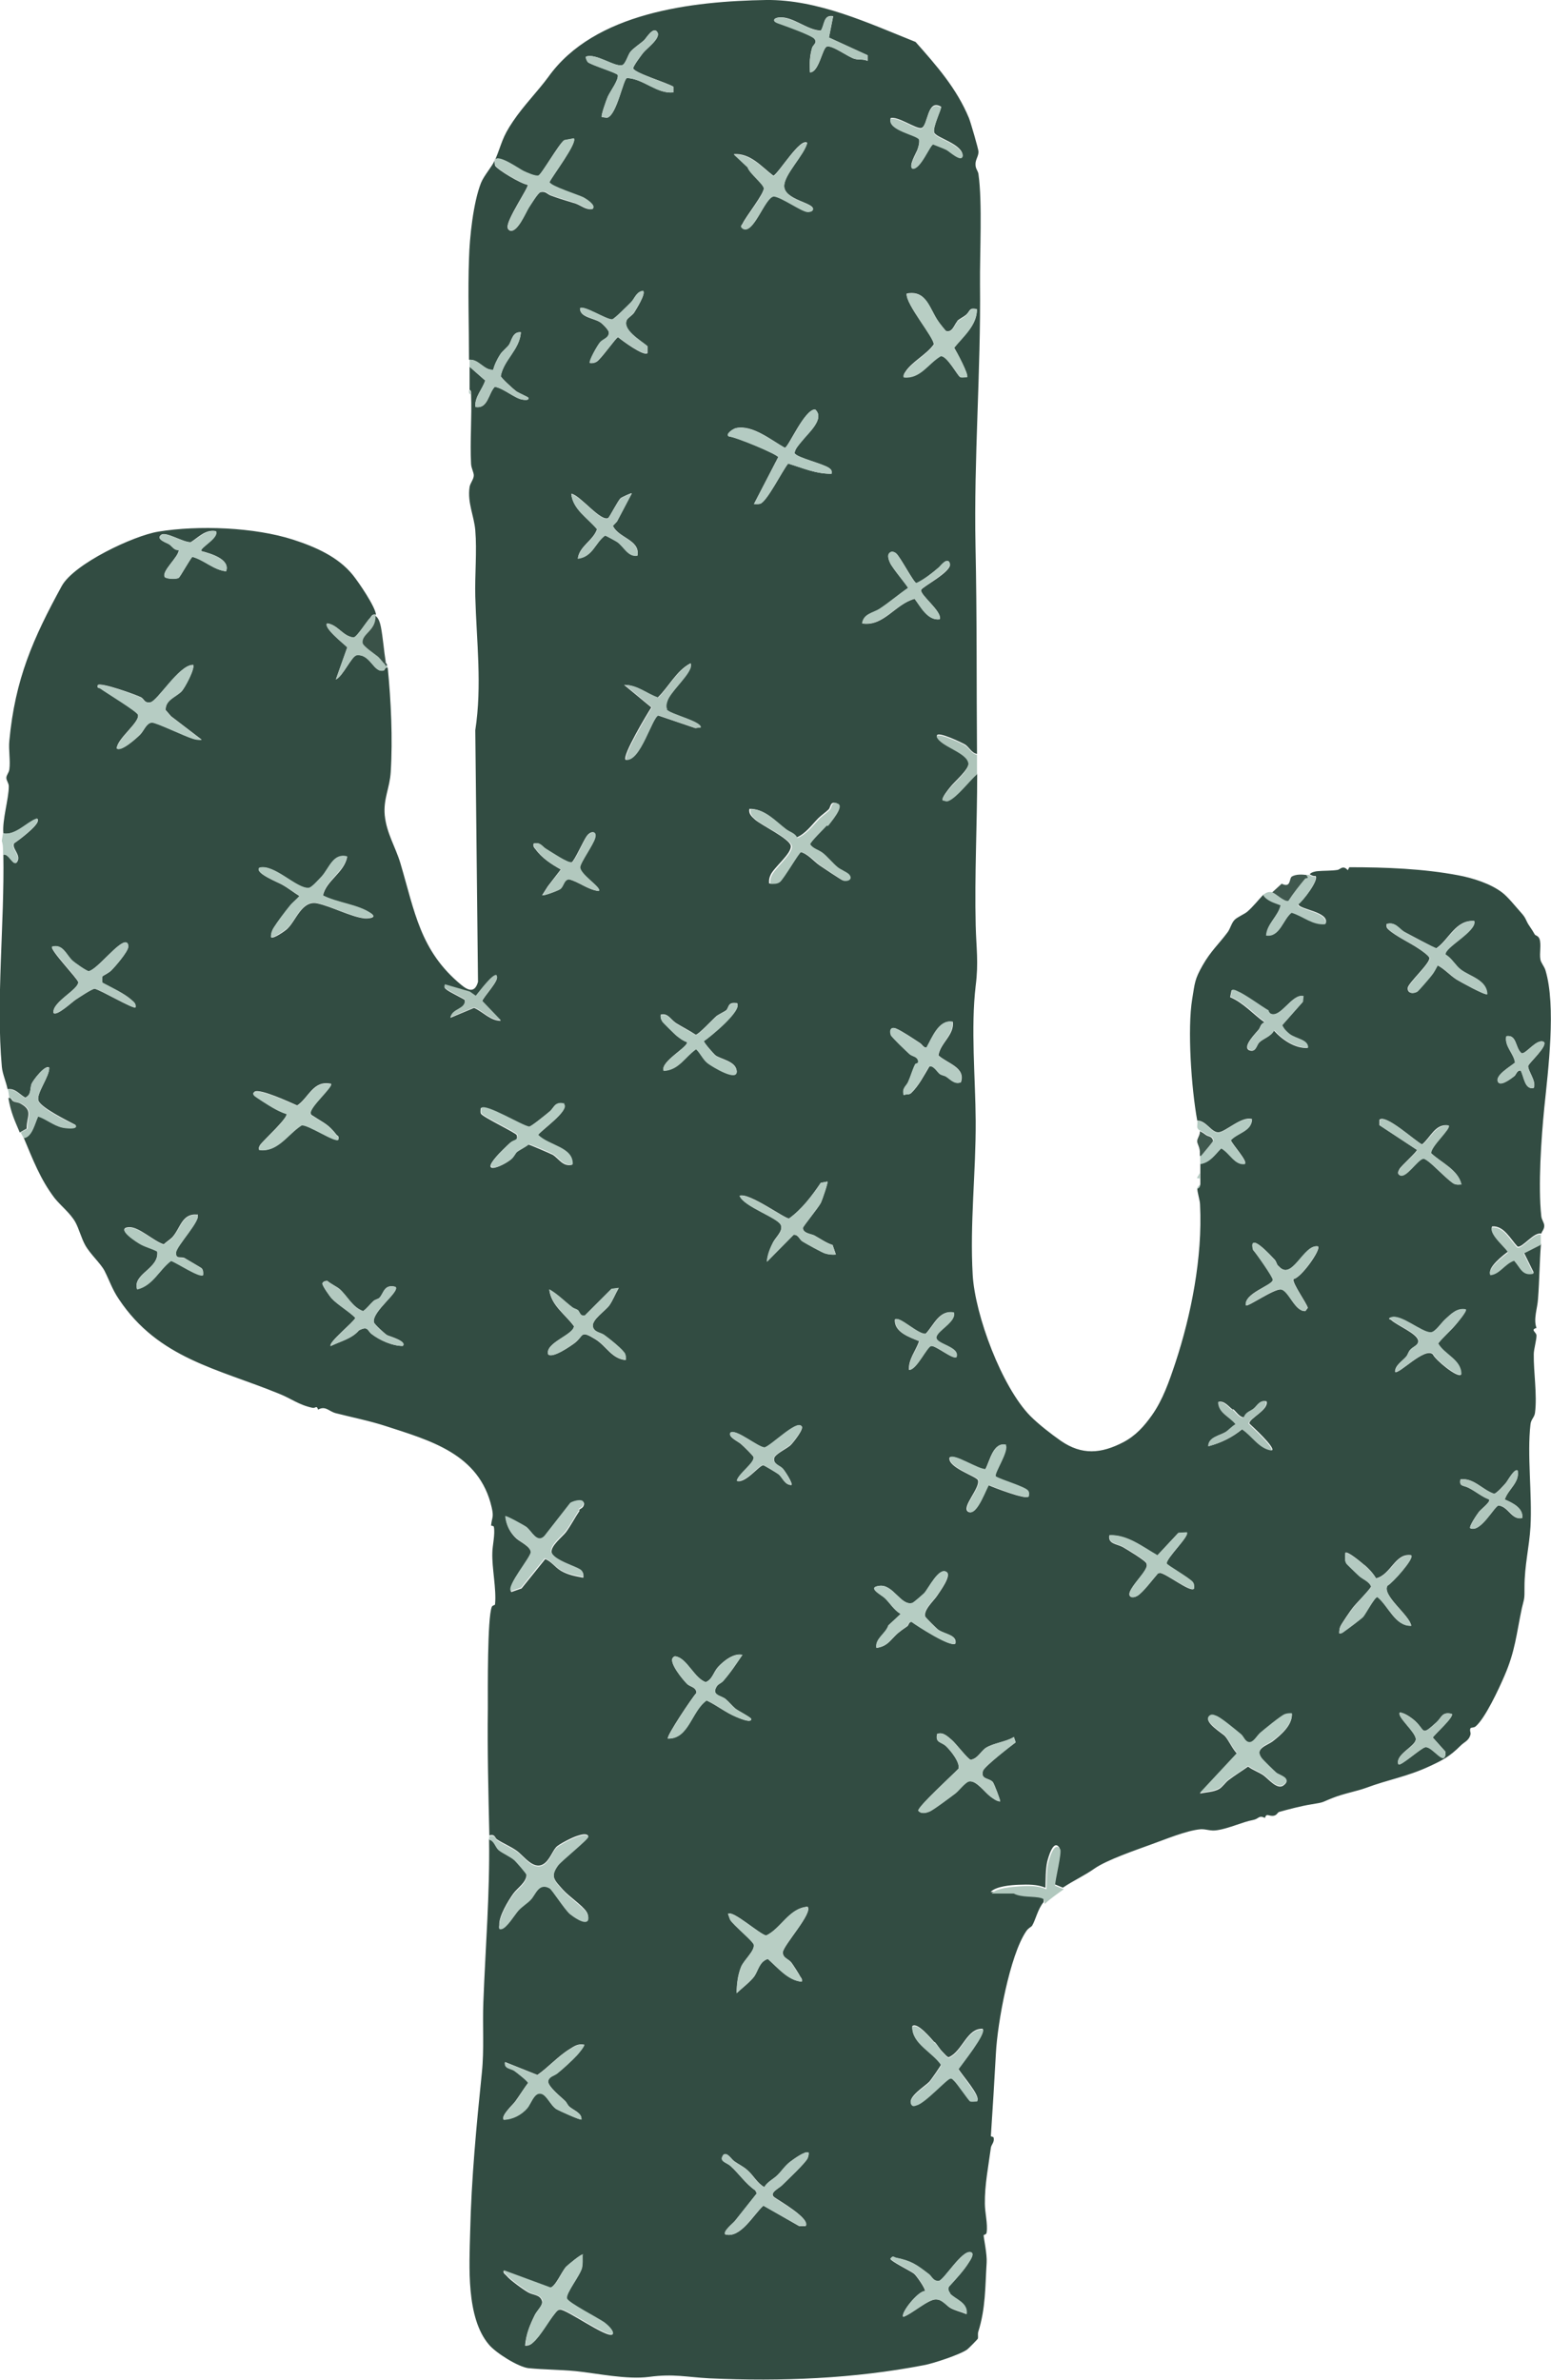 <svg viewBox="0 0 165.64 254.13" xmlns="http://www.w3.org/2000/svg" data-name="Layer 1" id="Layer_1">
  <defs>
    <style>
      .cls-1 {
        fill: #b1c8be;
      }

      .cls-2 {
        fill: #b3cac0;
      }

      .cls-3 {
        fill: #b6ccc2;
      }

      .cls-4 {
        fill: #b3c9c0;
      }

      .cls-5 {
        fill: #b6cdc3;
      }

      .cls-6 {
        fill: #40584e;
      }

      .cls-7 {
        fill: #b6ccc3;
      }

      .cls-8 {
        fill: #b4cbc1;
      }

      .cls-9 {
        fill: #aec4bb;
      }

      .cls-10 {
        fill: #b4cbc2;
      }

      .cls-11 {
        fill: #b4cac1;
      }

      .cls-12 {
        fill: #3c554b;
      }

      .cls-13 {
        fill: #b0c5bc;
      }

      .cls-14 {
        fill: #b2c8bf;
      }

      .cls-15 {
        fill: #324c42;
      }

      .cls-16 {
        fill: #b4cac0;
      }

      .cls-17 {
        fill: #aec4ba;
      }

      .cls-18 {
        fill: #3a5248;
      }

      .cls-19 {
        fill: #b8cec4;
      }

      .cls-20 {
        fill: #b2c8be;
      }

      .cls-21 {
        fill: #b1c7bd;
      }
    </style>
  </defs>
  <path d="M52.88,17.07c.74-1.76.7-2.34,1.92-4.13,1.15-1.7,2.59-3.14,3.75-4.71C63.48,1.31,73.95.13,81.83,0c5.54-.06,10.92,2.47,15.95,4.48,2.24,2.53,4.39,4.96,5.7,8.13.16.38,1.02,3.33,1.02,3.59,0,.51-.35.86-.32,1.38,0,.48.29.67.32,1.06.42,2.95.13,8.45.16,11.69.1,9.35-.67,18.64-.48,27.99.16,7.4.1,14.8.16,22.19-.58-.1-.8-.67-1.25-.99-.26-.16-3.07-1.54-3.04-.93.42,1.09,3.33,1.7,3.39,2.91.03.7-1.54,1.99-1.99,2.59-.16.19-.9,1.12-.77,1.31.22,0,.35.19.61.06.93-.35,2.31-2.18,3.07-2.85,0,5.38-.29,10.82-.16,16.21.06,2.5.32,3.88,0,6.44-.54,4.55-.03,9.86,0,14.44.03,5.48-.64,10.95-.32,16.46.26,4.32,3.11,11.95,6.15,15.05.9.9,2.21,1.92,3.27,2.66,2.24,1.54,4.29,1.38,6.69.13,1.31-.7,2.18-1.67,3.04-2.88,1.15-1.63,1.83-3.59,2.5-5.6,1.67-5.06,2.91-11.27,2.63-16.85,0-.51-.32-1.38-.29-1.79.26-.06.29-.22.32-.45v-2.15c1.02-.16,1.54-.99,2.24-1.67.9.51,1.44,1.83,2.53,1.67.29-.29-1.38-2.11-1.51-2.53.74-.8,2.21-.93,2.27-2.24-1.09-.38-2.88,1.41-3.62,1.41s-1.31-1.28-2.24-1.25c-.64-3.52-1.06-9.8-.54-12.97.29-1.76.26-2.11,1.12-3.62.86-1.51,1.73-2.27,2.66-3.52.29-.38.42-1.02.77-1.35.26-.26.99-.58,1.31-.83.67-.58,1.18-1.25,1.76-1.86.38.64,1.15.83,1.86,1.09-.29,1.22-1.44,1.99-1.54,3.23,1.47.22,1.76-1.7,2.72-2.43,1.22.35,2.24,1.35,3.59,1.22.48-1.28-2.91-1.51-2.91-2.08.45-.29,2.24-2.59,1.83-3.01-.26.06-.45-.1-.61-.16.06-.22.67-.35.83-.35.64-.06,1.47-.03,2.11-.13.32-.03.58-.58,1.12.03l.16-.32c3.91,0,7.94.16,11.63.86,1.57.29,3.46.9,4.68,1.83.64.48,1.47,1.54,2.05,2.18s.45.8.9,1.44c.26.38.32.48.54.86.06.13.38.13.51.48.22.64-.03,1.51.1,2.21.06.35.42.74.54,1.15,1.15,3.81.29,10.63-.13,14.7-.32,3.23-.67,8.29-.32,11.53.03.42.32.7.32,1.06,0,.38-.29.64-.32.83-.77-.22-2.02,1.54-2.53,1.38-.74-.77-1.47-2.27-2.72-2.15-.35.74,1.76,2.37,1.7,2.69-.48.35-2.27,1.73-1.86,2.4,1.02-.1,1.51-1.18,2.53-1.54.67.74.86,1.67,2.08,1.38l-1.06-2.15,1.83-.93c-.16,1.95-.16,3.94-.32,5.92-.06.99-.51,2.11-.16,3.07-.67.19-.06.42,0,.77.03.42-.29,1.51-.29,2.02-.03,1.92.38,4.36.13,6.28-.06.48-.42.67-.48,1.22-.38,3.23.19,7.49,0,10.92-.13,2.21-.64,4.13-.64,6.44,0,1.41,0,1.09-.29,2.31-.58,2.75-.7,4.55-1.86,7.21-.58,1.35-2.05,4.52-3.07,5.38-.19.16-.48.1-.54.19-.13.22.03.45,0,.64-.16.7-.64.8-1.06,1.22-1.18,1.18-1.95,1.57-3.33,2.21-2.4,1.12-4.39,1.41-6.79,2.31-.96.35-2.4.61-3.52,1.06-1.31.51-.8.45-2.34.7-1.02.16-2.47.54-3.39.8-.22.06-.22.38-.67.42s-.7-.32-.86.22c-.67-.32-.64.1-1.25.22-1.18.22-2.56.9-3.84,1.09-.7.13-1.18-.13-1.76-.1-1.57.13-3.94,1.15-5.32,1.63-1.57.58-4.68,1.63-6.02,2.56-1.09.77-2.24,1.28-3.39,2.05l-.93-.38c0-.67.8-3.55.54-3.91-.64-.93-1.18,1.12-1.28,1.51-.19.86-.16,1.92-.19,2.79-.9-.38-1.86-.35-2.85-.32-.83.03-2.43.16-3.01.77h2.37c.86.42,2.08.26,2.91.48.38.1.42.22.38.61-.61.7-.86,1.92-1.22,2.5-.06.13-.42.26-.64.61-1.76,2.59-3.07,9.83-3.23,13-.16,2.98-.35,5.96-.54,8.87,0,.06.29.06.29.16.13.48-.26.77-.29,1.09-.26,1.95-.67,4-.64,5.96,0,.96.32,2.15.19,3.07-.03.29-.32.22-.32.32,0,.29.38,2.02.32,2.91-.16,2.53-.1,4.9-.9,7.4-.06.22,0,.51-.03.7,0,.06-1.02,1.09-1.15,1.18-.74.54-3.68,1.51-4.61,1.67-7.43,1.44-15.24,1.76-22.9,1.41-2.43-.13-3.84-.51-6.44-.16-2.37.32-5.6-.38-7.85-.61-1.67-.16-3.46-.16-5.06-.32-1.09-.13-3.49-1.63-4.23-2.53-2.43-2.88-2.08-8.36-1.99-11.98.13-5.73.67-11.37,1.25-17.04.26-2.5.06-5.03.16-7.53.22-5.83.7-11.59.61-17.42.51.06.64.77.99,1.09.42.38,1.22.67,1.73,1.12.19.16,1.28,1.41,1.28,1.57,0,.86-.99,1.44-1.44,2.08-.54.77-1.51,2.37-1.47,3.3,0,.22-.1.45.22.38.61-.1,1.41-1.54,1.83-1.99s.93-.77,1.31-1.15c.51-.54.83-1.86,1.99-1.22.26.13,1.54,2.21,2.18,2.75.29.26,1.57,1.22,1.92.7.13-.26,0-.67-.13-.86-.45-.7-1.83-1.6-2.5-2.34-.86-.99-1.47-1.41-.54-2.69.38-.51,3.2-2.79,3.23-3.07-.22-.35-.9-.1-1.22,0-.45.13-1.99.9-2.24,1.22-.38.42-.7,1.41-1.35,1.79-1.09.64-2.11-.93-2.85-1.44-.64-.45-1.41-.77-2.05-1.18-.29-.16-.22-.64-.86-.45-.1-4.55-.22-9.03-.16-13.61,0-1.89-.06-9.61.42-10.79.06-.19.35-.16.35-.29.16-1.63-.35-3.88-.29-5.51,0-.67.32-2.02.16-2.75,0-.13-.32-.1-.29-.16.06-.8.32-.83.06-1.92-1.31-5.73-6.57-7.14-11.4-8.71-1.67-.54-3.49-.9-5.25-1.35-.74-.19-1.09-.83-1.89-.38-.16-.51-.26-.13-.58-.19-1.51-.32-2.27-.99-3.59-1.51-6.57-2.69-12.87-3.75-17.1-10.09-.7-1.02-1.02-2.02-1.54-3.04-.42-.8-1.51-1.76-2.05-2.72-.42-.74-.67-1.76-1.06-2.47-.54-.96-1.54-1.73-2.21-2.56-1.54-2.02-2.34-4.16-3.3-6.44.9-.1,1.18-1.57,1.54-2.31.86.29,1.67.99,2.56,1.18.19.03,1.83.29,1.41-.26-.8-.42-3.68-1.83-3.94-2.59s1.18-2.53,1.15-3.52c-.42-.38-1.73,1.35-1.89,1.73-.19.58,0,1.15-.67,1.47-.64-.35-1.06-1.02-1.89-.9-.16-.8-.54-1.63-.61-2.37-.64-7.08.29-15.4.16-22.67.58-.19,1.09,1.35,1.47.77.48-.74-.61-1.41-.32-1.99.54-.35,2.43-1.79,2.53-2.37.03-.19,0-.32-.22-.22-.99.38-2.15,1.76-3.46,1.54-.13-1.47.58-3.68.58-5.03,0-.35-.26-.61-.26-.9,0-.32.26-.51.32-.9.13-.93-.1-2.11,0-3.07.61-6.57,2.53-10.92,5.6-16.53,1.31-2.37,7.69-5.38,10.31-5.8,4.29-.7,10.25-.48,14.41.86,2.37.77,4.8,1.83,6.37,3.78.64.8,2.37,3.33,2.47,4.23-.42-.1-.45.13-.64.35-.38.38-1.38,2.02-1.76,2.08-1.15-.13-1.67-1.35-2.82-1.51-.45.45,1.83,2.24,2.15,2.56l-1.22,3.43c.74-.29,1.7-2.53,2.24-2.59,1.47-.13,1.79,1.95,2.88,1.63.13-.03.1-.38.42-.29.35,3.52.54,7.59.32,11.14-.1,1.7-.8,2.85-.64,4.61.19,1.92,1.15,3.39,1.67,5.12,1.54,5.19,2.11,9.38,6.5,13,.8.67,1.47.83,1.79-.32l-.29-26.87c.74-4.8.13-9.51,0-14.28-.06-2.27.19-4.84,0-7.08-.13-1.54-.86-2.95-.61-4.61.06-.42.45-.83.45-1.25,0-.32-.26-.74-.29-1.22-.13-2.43.1-5,0-7.46,0-.16.03-.38-.16-.45v-2.47l1.67,1.47c-.32.99-1.12,1.7-1.06,2.82,1.35.26,1.38-1.41,2.08-2.15.99.16,2.21,1.31,3.04,1.38.13,0,.67.1.54-.22,0-.06-1.02-.48-1.31-.7-.26-.19-1.6-1.41-1.63-1.6.32-1.76,2.02-2.82,2.15-4.68-.9-.1-.99.93-1.28,1.35-.19.26-.74.7-.93,1.02-.29.45-.64,1.15-.74,1.63-.99.1-1.57-1.18-2.59-1.06,0-3.55-.13-7.3,0-10.82.06-2.24.45-5.96,1.28-8.07.32-.8,1.25-1.83,1.47-2.43-.03.1,0,.45.03.58.22.42,2.82,1.99,3.49,2.05.16.19-2.24,3.68-2.15,4.52,0,.19.1.29.26.38.8.22,1.63-1.86,1.99-2.43.19-.32.99-1.6,1.25-1.67.58-.16.74.22,1.12.35.86.32,1.76.58,2.66.86.61.22,1.09.7,1.79.58.38-.38-.7-1.09-.99-1.22-.51-.26-3.49-1.18-3.62-1.63.29-.64,3.04-4.23,2.59-4.68l-1.02.19c-.58.42-2.43,3.68-2.75,3.78-.35.1-1.25-.32-1.6-.48-.42-.19-2.72-1.86-3.04-1.18h0v-.1ZM88.97,1.73c-1.06-.19-.9.96-1.31,1.54-1.51-.06-2.98-1.54-4.45-1.41-.58.06-.8.38-.13.61s3.65,1.25,3.91,1.67c.32.45-.16.64-.26.96-.26.9-.29,1.67-.22,2.63.96,0,1.31-2.59,1.79-2.75.58-.19,2.27,1.12,2.98,1.31.48.13.96,0,1.38.22v-.61l-4.13-1.89s.45-2.27.45-2.27ZM70.2,3.43c-.42-.67-1.18.64-1.41.86-.38.35-1.22.9-1.47,1.25-.26.32-.51,1.28-.86,1.41-.77.26-2.85-1.31-3.88-.9-.06.06.1.48.19.58.35.32,3.14,1.15,3.2,1.38.13.51-.77,1.7-1.06,2.31-.13.29-.77,2.08-.64,2.18,0,0,.54.1.61.06,1.02-.38,1.7-4.16,2.08-4.23,1.83.1,3.14,1.7,4.96,1.54v-.61c-.67-.42-4.16-1.47-4.29-1.95-.06-.19.86-1.41,1.06-1.67.38-.48,1.92-1.57,1.51-2.21h0ZM100.5,11.4c-1.51-.93-1.38,2.11-2.11,2.27-.54.13-2.5-1.28-3.27-1.06-.35,1.25,2.88,1.76,3.04,2.24.06.38-.06.8-.19,1.15s-1.02,1.83-.48,1.95c.8.1,1.83-2.53,2.18-2.59.45.19.96.32,1.41.58.26.13,1.57,1.35,1.73.7,0-1.28-2.88-1.92-3.04-2.5-.19-.61.86-2.63.74-2.82h0v.06ZM86.22,15.25c-.77-.58-2.95,3.11-3.62,3.52-1.28-.96-2.43-2.43-4.23-2.31l1.47,1.38c.19.64,1.67,1.76,1.73,2.24.06.58-1.92,3.04-2.27,3.81-.1.19-.29.26,0,.48,1.18.77,2.37-3.27,3.33-3.43.83.06,2.98,1.67,3.65,1.67.19,0,.51-.06.54-.26.16-.7-3.04-.99-3.07-2.47-.03-1.25,2.15-3.33,2.47-4.68h0v.03ZM68.7,31.07c-.74.06-.93.83-1.31,1.22-.29.29-1.79,1.79-2.02,1.83-.64,0-3.04-1.57-3.43-1.18,0,.96,1.47,1.02,2.15,1.47.22.13.93.83.93,1.09.03.61-.64.74-.93,1.06-.22.26-1.25,2.08-1.09,2.21.29.03.45,0,.7-.13.48-.26,2.11-2.63,2.31-2.63.42.35,2.75,2.08,3.14,1.7v-.74c-.74-.61-2.72-1.73-2.21-2.79.1-.22.58-.51.77-.77.22-.35,1.25-1.99.99-2.31h0v-.03ZM102.23,34.33c-.29.26-.51,1.22-1.18,1.02-.06,0-.74-.86-.83-1.02-.99-1.38-1.25-3.39-3.39-2.98-.16,1.09,3.01,4.77,2.88,5.44-.77,1.09-2.37,1.86-3.04,2.95-.13.19-.19.29-.16.54,1.79.16,2.59-1.47,3.94-2.27.67-.06,1.79,2.08,2.08,2.24.19.1.51,0,.74,0,.22-.22-1.12-2.72-1.38-3.14.99-1.22,2.47-2.4,2.43-4.1-.86-.19-.7.22-1.15.61-.32.26-.7.42-.96.67h0l.03.03ZM85.64,47.11c.61-.83,2.53-2.4,1.41-3.39-1.15,0-2.85,4.04-3.23,4.1-1.44-.8-3.43-2.47-5.19-2.11-.35.06-1.22.7-.77.9.7.03,5.22,1.92,5.25,2.21l-2.59,5c.22,0,.45.03.67-.03.74-.26,2.37-3.55,2.98-4.29,1.57.48,2.98,1.12,4.64,1.09.03-.32,0-.42-.26-.61-.67-.48-3.39-1.09-3.68-1.57-.03-.42.48-.96.77-1.31h0v.03ZM64.98,55.31c-.8.48-3.01-2.43-3.97-2.59.16,1.67,1.79,2.59,2.75,3.78-.42,1.25-1.89,1.83-2.05,3.14,1.6-.19,1.86-1.67,2.91-2.47.06,0,1.15.61,1.31.7.7.51,1.15,1.63,2.15,1.44.29-1.67-2.05-1.86-2.63-3.17l.45-.48,1.57-2.98c-.06-.06-1.06.42-1.18.51-.32.29-1.18,2.02-1.31,2.08h0v.03ZM23.06,56.72c-1.12-.22-1.86.67-2.69,1.18-.8.03-2.63-1.15-3.14-.8-.67.48.58.86.83,1.02.35.22.54.64,1.02.61.06.7-1.92,2.31-1.47,2.91.29.19,1.22.22,1.47.06.16-.1,1.35-2.21,1.47-2.24,1.28.35,2.24,1.41,3.59,1.54.48-1.28-1.63-1.89-2.63-2.15-.29-.32,1.95-1.41,1.54-2.15h0ZM95.7,59.09c-.13-.1-.32-.19-.48-.16-.54.22-.35.77-.16,1.18.22.54,1.92,2.53,1.92,2.69-1.02.7-1.99,1.54-3.01,2.21-.67.45-1.73.51-1.89,1.57,2.31.35,3.52-2.08,5.6-2.63.67.86,1.44,2.37,2.69,2.18.26-.86-2.15-2.59-1.99-3.14.1-.32,3.3-1.95,3.07-2.79s-1.02.29-1.15.38c-.74.61-1.57,1.28-2.43,1.7-.29-.06-1.73-2.82-2.15-3.17h0l-.03-.03ZM71.2,75.74c-.13-.22-.03-.64.03-.9.32-.86,1.92-2.34,2.37-3.3.13-.26.19-.42.13-.7-1.54.83-2.27,2.47-3.49,3.65-1.18-.42-2.21-1.35-3.59-1.35l2.91,2.4c-.45.7-3.14,5.16-2.75,5.6,1.54.19,2.79-4.58,3.46-4.74l3.97,1.35.54-.06c.13-.67-3.36-1.44-3.65-1.95h.06ZM20.6,71c-1.47,0-3.75,3.88-4.55,4-.64.1-.64-.35-.99-.54-.58-.29-4.23-1.6-4.61-1.31-.1.38.1.26.29.38.58.42,3.91,2.43,4,2.79.22.8-2.24,2.56-2.27,3.59.45.42,2.11-1.09,2.47-1.44.42-.38.7-1.31,1.31-1.31.48,0,3.49,1.47,4.39,1.73.29.06.58.13.9.1l-3.27-2.5-.58-.67c-.03-1.09,1.12-1.41,1.7-1.99.35-.35,1.51-2.53,1.22-2.85h0v.03ZM88.3,88.17c.26-.29,1.86-2.11,1.02-2.4-.7-.22-.58.42-.83.67s-.8.64-1.09.93c-.7.7-1.35,1.67-2.37,2.08-.22-.54-.77-.61-1.22-.96-1.12-.9-2.21-2.15-3.78-2.11-.1.54.26.83.61,1.15.7.61,3.71,2.05,3.81,2.79.13.83-1.86,2.34-2.18,3.17-.13.29-.16.54-.13.86.35,0,.74.03,1.02-.19.45-.35,2.08-3.17,2.27-3.2.86.22,1.44.99,2.08,1.44.32.22,2.37,1.6,2.53,1.63.48.06.96-.22.51-.7-.19-.22-.93-.54-1.22-.77-.48-.38-1.12-1.15-1.57-1.51-.38-.32-1.02-.45-1.35-.93-.03-.19,1.51-1.7,1.76-1.99h0l.1.03ZM63.93,95.15c.35-.35-1.99-1.76-1.99-2.53s1.41-2.4,1.6-3.14-.42-.8-.86-.22c-.35.45-1.35,2.72-1.63,2.82-.42.13-2.21-1.09-2.72-1.41-.45-.29-.61-.77-1.35-.58-.06.32.06.42.22.61.67.93,1.7,1.6,2.69,2.15l-1.38,1.79-.61.96c.13.1,1.7-.48,1.89-.64.42-.29.38-.99.96-1.06,1.06.26,1.99,1.09,3.14,1.25h.03ZM37.06,91.47c-1.47-.32-1.89,1.25-2.69,2.15-.26.29-1.09,1.22-1.38,1.22-1.28.13-3.75-2.63-5.28-2.15-.58.54,2.15,1.6,2.43,1.79.64.35,1.22.83,1.86,1.22-.32.38-.77.7-1.06,1.09-.45.58-1.31,1.7-1.7,2.31-.19.32-.32.64-.29.99.22.22,1.54-.7,1.76-.93.93-.9,1.54-3.04,3.17-2.69,1.51.32,3.59,1.44,5.03,1.6.38.03,1.38-.03.77-.48-1.38-.99-3.65-1.15-5.19-1.95.35-1.63,2.24-2.4,2.59-4.13h0l-.03-.03ZM157.47,98.35c-2.02-.16-2.72,1.99-4.07,2.91-.19,0-3.01-1.54-3.46-1.76-.61-.35-.93-1.09-1.86-.83-.03.29,0,.42.22.61.77.7,2.31,1.41,3.2,2.02.26.16,1.12.77,1.15.99.13.54-2.24,2.66-2.31,3.2-.06.61.61.67,1.02.38.13-.1,1.31-1.47,1.51-1.73.26-.32.42-.7.64-1.06.74.38,1.28,1.02,2.02,1.51.35.22,3.14,1.76,3.27,1.57-.03-1.54-1.83-1.89-2.82-2.63-.58-.45-.96-1.22-1.63-1.6-.16-.74,3.36-2.47,3.07-3.59h.03ZM10.96,104.24s.7-.38.9-.58c.45-.45,1.73-1.95,1.83-2.5,0-.19,0-.45-.22-.51-.77-.22-3.07,2.88-4,3.07-.22,0-1.54-.93-1.76-1.15-.64-.61-.99-1.79-2.15-1.47-.26.32,2.72,3.39,2.79,3.78.06.8-2.85,2.15-2.63,3.3.35.35,1.99-1.18,2.34-1.41s1.76-1.18,2.05-1.18c.58.1,4.16,2.21,4.36,1.99.06-.45-.19-.58-.48-.83-.74-.67-2.15-1.31-3.04-1.79-.06-.13-.06-.58,0-.7h.03ZM53.04,104.21c-.35-.35-1.99,1.89-2.24,2.18l-.64-.45-2.66-.77c-.06.38,0,.32.19.51.29.26,1.92,1.02,1.95,1.12.13,1.06-1.31.9-1.54,1.89l2.53-1.06c.96.42,1.73,1.38,2.85,1.38l-1.99-2.08c.13-.48,1.89-2.27,1.54-2.66v-.06ZM135.47,107.96c-.93-.58-2.5-1.7-3.36-2.08-.19-.06-.35-.16-.58-.13l-.16.74c1.41.58,2.47,1.83,3.68,2.69-.45.16-.42.48-.61.74-.26.35-1.73,1.76-1.09,2.21.77.35.8-.48,1.12-.8.42-.42,1.28-.64,1.57-1.28.9.99,2.24,1.92,3.62,1.86,0-.9-1.28-.93-1.99-1.47-.32-.26-.61-.54-.77-.93l2.21-2.5.06-.61c-1.18-.32-2.4,2.34-3.49,1.89-.16-.06-.19-.26-.26-.29h0l.03-.03ZM78.69,107.13c-.99-.16-.83.45-1.12.74-.13.13-.77.42-1.06.64-.38.32-1.92,1.99-2.21,1.99-.67-.45-1.44-.83-2.11-1.25-.61-.42-.86-1.09-1.63-.9-.03.29,0,.45.16.7.06.13,1.31,1.35,1.54,1.54.29.26.7.58,1.09.67.32.45-2.88,2.11-2.47,3.07,1.6-.06,2.27-1.47,3.46-2.31.45.42.74,1.12,1.25,1.51.45.32,3.33,2.11,3.07.74-.16-.93-1.6-1.15-2.21-1.54-.19-.13-1.31-1.41-1.28-1.57.64-.42,4.23-3.36,3.52-4.07h0v.03ZM101.72,109.11c-1.44-.26-2.18,1.73-2.75,2.75-.35.06-.48-.35-.77-.51-.58-.38-1.92-1.28-2.5-1.51s-.67.19-.54.7c.06.22,1.7,1.79,2.02,2.05.29.26.8.22.9.74.03.29-.26.19-.32.32-.29.54-.48,1.28-.74,1.86-.19.45-.74.67-.48,1.44.29-.16.51,0,.77-.22.83-.8,1.35-1.86,1.95-2.85.45-.13.9.64,1.15.83.19.13.45.16.64.26.42.26.93.86,1.57.61.54-1.6-1.47-2.02-2.4-2.88.22-1.35,1.7-2.15,1.54-3.59h-.03ZM164.87,111.26c-.77-.38-1.89,1.31-2.37,1.22-.7-.58-.48-2.02-1.63-1.83-.22,1.09.8,1.83.93,2.82-.42.38-2.27,1.41-1.79,2.11.32.45,1.47-.48,1.73-.67.19-.16.26-.64.67-.58.35.67.42,2.05,1.38,1.86.35-.7-.67-1.89-.58-2.37.06-.29,2.11-2.11,1.67-2.56h0ZM35.36,115.74c-1.92-.42-2.37,1.47-3.62,2.31-.74-.32-3.97-1.83-4.55-1.47-.16.16-.19.19-.06.38s1.67,1.12,1.95,1.28c.45.29,1.02.58,1.51.7.26.35-2.5,2.88-2.79,3.3-.13.19-.19.32-.13.54,1.99.32,3.07-1.7,4.55-2.63.67-.1,3.55,1.89,3.91,1.54.1-.42-.06-.35-.19-.51-.9-1.15-1.31-1.22-2.47-1.99-.16-.1-.26-.1-.29-.35-.06-.7,2.4-2.82,2.18-3.14h0v.03ZM60.24,117.89c-1.06-.26-1.02.38-1.57.83-.35.29-1.95,1.6-2.21,1.63-.8-.1-4.64-2.53-5.12-1.99,0,.19-.06.42.03.58.19.35,3.75,2.05,3.81,2.27.19.64-.32.51-.7.83-.32.29-1.18,1.12-1.47,1.47-1.73,1.99.58,1.09,1.54.32.29-.22.48-.64.64-.8.29-.22.93-.54,1.25-.8.13,0,2.34.96,2.59,1.09.67.42,1.09,1.31,2.08,1.06.06-1.89-2.53-1.99-3.68-3.14.35-.54,3.43-2.63,2.75-3.3h0l.06-.06ZM154.72,120.19c-1.44-.26-1.95,1.31-2.85,2.02-.7-.32-3.91-3.3-4.55-2.63v.58l4,2.63c.1.13-1.7,1.73-1.86,2.05-.1.22-.29.45,0,.64.67.42,1.89-1.67,2.53-1.76.19,0,.58.32.77.48.51.42,2.11,2.05,2.53,2.21.26.13.51.1.77.06-.35-1.57-2.15-2.31-3.23-3.33-.13-.67,2.18-2.66,1.86-2.98h0l.03.03ZM88.36,126.18l-.7.13c-.96,1.41-2.02,2.82-3.39,3.81-.42.06-4.26-2.79-5.28-2.43.42,1.18,4.2,2.37,4.42,3.17.19.67-.58,1.25-.86,1.83s-.61,1.41-.64,2.05l2.85-2.88c.51-.03.61.51.93.7.35.22,2.08,1.18,2.4,1.28.42.13.77.16,1.18.13l-.35-1.02c-.7-.22-1.31-.67-1.95-1.02-.32-.16-1.22-.22-1.22-.8,0-.16,1.67-2.18,1.92-2.69.13-.26.8-2.21.7-2.27h0v.03ZM21.08,129.71c-1.67-.16-1.79,1.44-2.69,2.43-.26.26-.64.48-.9.74-1.06-.32-2.63-1.86-3.68-1.83-1.6.06.86,1.63,1.25,1.83.61.32,1.15.42,1.73.74.26,1.86-2.66,2.4-2.15,4.04,1.73-.42,2.37-2.11,3.62-3.04.54.16,3.07,1.86,3.43,1.51,0-.29.03-.48-.16-.7-.06-.06-1.67-.99-1.83-1.09-.38-.16-.96.16-.9-.61.03-.67,2.79-3.55,2.27-4.07h0v.06ZM136.5,135.18c-.16-.19-.19-.45-.35-.64-.45-.48-2.85-3.11-2.31-1.06.35.35,2.18,2.95,2.11,3.2-.13.61-3.14,1.44-2.88,2.72.19.19,2.98-1.79,3.75-1.7.83.13,1.47,2.37,2.59,2.31l.26-.35c-.19-.61-1.63-2.56-1.54-3.07.77-.06,2.98-3.14,2.63-3.49-1.57-.26-2.75,3.84-4.23,2.08h-.03ZM36.22,137.62c-.26-.22-.93-.54-1.25-.83-.19-.03-.48.06-.54.26s.8,1.41.99,1.6c.61.67,1.86,1.38,2.53,2.08-.16.45-2.95,2.66-2.63,3.01,1.06-.51,2.24-.77,3.01-1.67.99-.51.9.03,1.35.38.86.67,2.21,1.28,3.33,1.28.51-.51-1.51-1.06-1.67-1.15-.26-.16-1.35-1.15-1.41-1.38-.22-1.15,2.82-3.27,2.31-3.78-1.25-.32-1.25.7-1.73,1.18-.13.13-.45.16-.64.35-.38.35-.67.77-1.09,1.06-1.18-.42-1.7-1.63-2.56-2.4h0ZM66.07,137.55l-.77.1-2.85,2.85c-.51.1-.51-.42-.74-.58-.16-.13-.38-.16-.58-.29-.83-.64-1.57-1.41-2.47-1.92.19,1.7,1.7,2.63,2.63,3.91,0,.93-3.11,1.76-2.75,3.01.45.48,2.43-.9,2.85-1.22.99-.77.54-1.41,2.21-.38,1.18.74,1.73,2.08,3.23,2.21,0-.22,0-.42-.06-.61-.16-.45-1.76-1.73-2.24-2.05-.38-.29-1.12-.29-1.22-.93-.1-.74,1.31-1.63,1.76-2.24.35-.48.67-1.28.99-1.83h0v-.03ZM156.55,139.86c-.93-.22-1.6.48-2.24,1.06-.42.38-1.06,1.38-1.54,1.38-.96,0-3.17-1.99-4.23-1.6-.42.16-.03.19.03.26.61.58,2.82,1.47,2.88,2.21.06.48-.54.64-.86.99-.19.22-.26.51-.38.67-.38.48-1.25.96-1.22,1.67.35.35,3.2-2.72,4.04-1.86.22.54,2.63,2.56,3.01,2.15,0-1.6-1.79-2.11-2.47-3.3.54-.7,1.25-1.28,1.86-1.99.16-.19,1.22-1.47,1.09-1.6h0l.03-.03ZM101.88,140.15c-1.57-.29-2.15,1.35-3.01,2.27-.77.16-2.85-1.95-3.3-1.51-.1,1.35,1.57,1.89,2.59,2.31-.35,1.02-1.15,1.92-1.09,3.07.83,0,1.92-2.5,2.37-2.56.54-.03,2.37,1.51,2.69,1.18.35-1.12-2.18-1.35-2.15-2.08s2.18-1.67,1.86-2.69h.03ZM131.63,150.52c-.45-.35-.86-.93-1.47-.83,0,1.18,1.18,1.57,1.86,2.37-.32.19-.77.67-1.06.83-.67.42-1.86.54-1.86,1.54,1.38-.38,2.5-.93,3.59-1.83,1.09.7,1.83,2.08,3.17,2.27.32-.32-2.15-2.59-2.43-2.85-.1-.51,2.11-1.47,1.83-2.37-.74-.16-.93.42-1.31.74s-.86.35-1.06.96c-.48.06-.9-.64-1.18-.86h0l-.06.03ZM85.58,152.28c-.58-.58-3.2,2.11-3.91,2.31-.74-.06-3.01-1.99-3.62-1.6-.38.45.77.93,1.09,1.22.22.19,1.31,1.25,1.35,1.41.13.61-1.63,1.73-1.79,2.53.93.29,2.43-1.73,2.82-1.67.1,0,1.51.86,1.63.96.45.35.64,1.15,1.38,1.15.16-.19-.74-1.57-.93-1.76-.29-.32-.99-.45-.93-1.06.03-.48,1.38-1.06,1.79-1.47.26-.26,1.44-1.73,1.15-1.99h0l-.03-.03ZM107.42,154.3c-1.35-.32-1.7,1.67-2.18,2.59-.67.13-3.49-1.76-3.84-1.22-.19,1.06,2.91,1.99,3.04,2.4.26.83-1.79,2.88-1.06,3.36.93.61,2.05-2.82,2.21-2.82.58.26,3.91,1.54,4.23,1.22,0-.22.03-.42-.06-.61-.26-.45-2.85-1.15-3.46-1.54-.22-.29,1.44-2.69,1.06-3.36h0l.06-.03ZM162.09,157.06c-.32-.35-1.12,1.15-1.28,1.31-.22.26-.99,1.12-1.25,1.15-1.25-.42-2.18-1.73-3.59-1.54-.16.8.32.61.86.9.77.38,1.41.96,2.21,1.25.16.26-.9,1.06-1.09,1.31s-1.12,1.6-.93,1.76c1.09.51,2.59-2.37,3.01-2.43,1.09.13,1.38,1.57,2.53,1.35.16-1.06-1.02-1.63-1.86-1.99.35-1.09,1.6-1.79,1.38-3.07h0ZM61.84,161.25c.06-.1.32-.16.45-.38.45-.86-.96-.54-1.35-.29l-2.75,3.52c-.77.83-1.38-.54-1.92-.96-.19-.13-2.21-1.28-2.27-1.15.1.93.48,1.7,1.15,2.31.38.35,1.54.86,1.57,1.51.03.48-2.66,3.65-2.11,4.2l1.09-.38,2.53-3.14c.67.26,1.02.86,1.67,1.25.77.45,1.54.58,2.4.74,0-.26.03-.48-.16-.7-.38-.45-2.95-1.02-3.23-1.99-.13-.7,1.15-1.67,1.54-2.18.54-.74.96-1.57,1.44-2.27h0l-.03-.06ZM126.76,163.65l-.93.06-2.24,2.4c-1.6-.93-3.2-2.24-5.12-2.15-.16.93.8.9,1.44,1.25.45.26,2.47,1.47,2.53,1.76.06.22.03.32-.06.51-.32.7-1.38,1.73-1.7,2.47-.26.61.26.77.77.48.61-.35,1.7-1.83,2.21-2.4l.22-.06c.67.06,3.2,2.08,3.62,1.7,0-.26,0-.48-.13-.7-.35-.48-2.79-1.83-2.79-1.99,0-.61,2.5-2.98,2.15-3.3h0l.03-.03ZM145.72,167.14c-.22-.19-1.83-1.57-2.05-1.31,0,.38-.1.8.13,1.15.06.06,1.12,1.12,1.31,1.28.42.38,1.12.61,1.31,1.15,0,.22-1.63,1.86-1.92,2.24-.26.32-1.22,1.73-1.35,2.02-.1.22-.13.48-.13.74.26.06.42-.13.61-.26.29-.16,1.79-1.31,1.95-1.51.22-.22,1.22-2.11,1.51-2.11,1.18.96,1.89,3.14,3.62,3.07-.16-1.12-3.2-3.27-2.53-4.29.51-.26,2.88-2.88,2.53-3.23-1.73-.26-2.15,2.08-3.75,2.47-.35-.58-.77-1.02-1.25-1.44h0v.03ZM98.83,172.68c-.29-.7.9-1.73,1.25-2.27.29-.45,1.57-2.15,1.02-2.53-.8-.58-1.95,1.79-2.37,2.24-.13.16-1.15,1.02-1.28,1.06-1.22.35-2.05-1.99-3.49-1.83s.26,1.02.54,1.31c.58.54.93,1.25,1.7,1.7l-1.31,1.22c-.29.9-1.44,1.41-1.28,2.4.67-.1,1.09-.35,1.54-.83.7-.74.8-.83,1.73-1.47.19-.13.16-.48.48-.48.58.42,4.23,2.79,4.68,2.31.19-.93-1.15-.99-1.83-1.47-.16-.1-1.31-1.25-1.35-1.35h-.03ZM79.3,176.72c-.93-.22-2.02.64-2.63,1.31-.48.54-.61,1.35-1.31,1.6-1.18-.42-1.95-2.4-3.07-2.72-.19-.06-.29-.06-.45.13-.38.58,1.09,2.34,1.54,2.79.32.32.99.32.99.96-.38.38-3.27,4.68-3.04,4.87,2.24.03,2.53-2.98,4.13-4.07,1.09.51,2.05,1.31,3.17,1.76.16.06,1.63.74,1.6.22,0-.16-1.44-.9-1.67-1.09-.38-.32-.7-.74-1.09-1.06-.51-.38-1.54-.38-.9-1.38.16-.22.48-.32.67-.54.77-.86,1.41-1.83,2.05-2.79h0ZM153.44,183.89c-1.83,1.67-1.12.83-2.56-.32-.38-.29-.9-.64-1.38-.7-.38.42,1.7,2.08,1.7,2.85s-2.24,1.63-1.86,2.69c.22.26,2.43-1.76,2.88-1.83.77-.13,2.21,2.27,2.15.48l-1.35-1.51c.13-.29,2.34-2.24,2.02-2.53-1.06-.26-1.09.42-1.6.86h0ZM137.97,183.03c-.26,0-.51,0-.77.1-.42.16-2.18,1.6-2.63,1.99-.35.32-.67,1.02-1.15.99s-.58-.58-.86-.83c-.58-.48-1.92-1.6-2.53-1.92-.26-.13-.58-.29-.83-.1-.83.58,1.44,1.89,1.63,2.15.38.42.8,1.38,1.28,1.86l-3.97,4.26c.61-.13,1.51-.16,2.05-.48.35-.19.67-.7,1.02-.96.67-.51,1.41-.96,2.08-1.44.48.38,1.12.58,1.63.93.54.38,1.51,1.63,2.18,1.06.9-.7-.48-1.02-.8-1.28s-1.38-1.28-1.57-1.57c-.8-1.09.61-1.38,1.22-1.86.86-.67,2.02-1.67,2.02-2.82h0v-.06ZM108.47,186.07l-.19-.58c-.86.54-2.15.64-2.98,1.15-.54.35-.9,1.18-1.63,1.28-.26,0-1.6-1.76-2.02-2.11-.45-.38-.96-.9-1.57-.64-.22.96.45.83.93,1.28s1.57,1.76,1.35,2.43c-.54.58-4.36,4.07-4.29,4.48.32.38.8.26,1.18.1s2.34-1.6,2.79-1.95c.38-.32,1.09-1.25,1.47-1.28.77-.1,1.63,1.15,2.24,1.6.29.22.7.51,1.06.54.06-.06-.64-1.89-.77-2.05-.38-.48-1.35-.26-1.06-1.22.16-.48,2.91-2.63,3.49-3.04h0ZM86.22,203.62c-1.95.16-2.79,2.31-4.39,3.07-.67-.1-3.59-2.75-4.07-2.31l.22.61c.32.58,2.5,2.31,2.53,2.69.1.67-1.02,1.57-1.35,2.34-.35.83-.48,1.89-.48,2.82.54-.51,1.41-1.18,1.86-1.76.45-.64.54-1.6,1.47-1.89,1.06.93,2.15,2.31,3.62,2.43.06-.26-.03-.35-.16-.54-.13-.26-.8-1.31-.96-1.51-.29-.38-.93-.48-.9-1.09.03-.74,3.27-4.23,2.63-4.87h-.03ZM99.83,218.13c-.32-.35-1.89-2.27-2.4-1.76-.1,1.79,2.15,2.72,3.07,4.1,0,.1-1.09,1.67-1.28,1.86-.42.45-2.37,1.63-1.89,2.37.16.22.35.13.54.06.93-.22,3.23-2.85,3.62-2.85.19,0,.26.13.38.22.35.32,1.57,2.11,1.73,2.21.19.1.51,0,.74,0,.48-.45-1.73-2.88-1.99-3.43.38-.51,3.01-3.84,2.59-4.26-1.7-.06-2.15,2.4-3.62,3.04-.13.03-.54-.45-.67-.58-.29-.29-.54-.74-.83-1.06h0v.06ZM62.39,218.35c-.67-.13-1.06.16-1.57.48-1.25.77-2.24,1.92-3.43,2.75l-3.46-1.38c-.13.7.61.64.99.93.26.16,1.47,1.12,1.47,1.31-.48.64-.93,1.38-1.38,1.99-.26.35-1.54,1.51-1.22,1.92.96-.03,1.89-.51,2.53-1.25.35-.42.67-1.44,1.25-1.54.74-.1,1.15,1.22,1.86,1.67.26.16,2.56,1.22,2.66,1.09.06-.7-.86-.96-1.31-1.38-.16-.16-.26-.38-.38-.54-.42-.42-1.89-1.57-1.86-2.15.1-.51.67-.58.99-.86.61-.51,1.54-1.35,2.08-1.92.13-.13.9-1.06.77-1.15h0v.03ZM86.34,229.88c-.26-.26-1.6.7-1.89.93-.61.45-.93,1.02-1.41,1.47s-1.06.7-1.41,1.28c-.77-.42-1.15-1.25-1.83-1.83-.38-.35-.93-.61-1.38-.93-.32-.22-.74-.99-1.15-.7-.54.74.32.8.77,1.22.9.83,1.6,1.89,2.63,2.59l.16.32c-.77.96-1.54,1.95-2.31,2.91-.22.29-1.31,1.12-1.06,1.47,1.63.45,2.98-2.08,4.07-3.07l3.81,2.18h.7c.54-.8-2.82-2.69-3.33-3.07-.64-.45.51-.99.8-1.28.51-.51,2.56-2.43,2.75-2.91.06-.19.13-.38.1-.61h0l-.03.03ZM101.46,244.9c-.16-.19-.26-.48-.13-.7.7-.77,1.6-1.73,2.15-2.63.13-.19.64-.96.16-1.06-.93-.22-2.85,3.01-3.39,3.07-.61.06-.74-.48-1.09-.74-1.28-.99-1.83-1.41-3.49-1.73-.26-.06-.32-.26-.58.1,0,.26,2.18,1.31,2.53,1.6.26.22,1.28,1.67,1.15,1.86-.7-.03-2.63,2.34-2.31,2.75.9-.29,2.63-1.86,3.46-1.86s1.06.61,1.57.9,1.15.42,1.73.67c.16-1.25-1.28-1.6-1.79-2.21h0l.03-.03ZM62.23,240.8c-.13-.16-1.63,1.12-1.79,1.28-.48.54-1.12,2.11-1.7,2.24l-4.96-1.83c-.06.29.16.35.32.54.35.45,1.83,1.51,2.34,1.79s1.25.22,1.44.9c.13.45-.51,1.02-.74,1.44-.54,1.09-.96,2.08-1.06,3.33.32.03.61-.1.83-.32.8-.7,1.67-2.31,2.37-3.14.13-.16.29-.38.54-.38.67-.06,5.09,3.14,5.6,2.63.1-.38-.58-.99-.9-1.22-.61-.48-3.88-2.11-4-2.56-.16-.54,1.41-2.47,1.6-3.27.13-.45.06-.93.06-1.38h0l.03-.06Z" class="cls-15"></path>
  <path d="M52.27,196.09c.64-.19.58.26.86.45.64.42,1.41.74,2.05,1.18.77.54,1.76,2.08,2.85,1.44.67-.38.96-1.38,1.35-1.79.29-.32,1.79-1.09,2.24-1.22.32-.1,1.02-.35,1.22,0,0,.29-2.85,2.56-3.23,3.07-.93,1.28-.32,1.7.54,2.69.64.74,2.05,1.67,2.5,2.34.13.22.26.64.13.86-.35.48-1.6-.45-1.92-.7-.61-.54-1.92-2.63-2.18-2.75-1.15-.64-1.47.7-1.99,1.22-.35.38-.9.7-1.31,1.15s-1.25,1.89-1.83,1.99c-.35.06-.22-.16-.22-.38-.03-.93.93-2.53,1.47-3.3.45-.64,1.47-1.22,1.44-2.08,0-.16-1.12-1.41-1.28-1.57-.51-.45-1.28-.74-1.73-1.12-.35-.32-.48-1.02-.99-1.09v-.45h0l.03.06Z" class="cls-7"></path>
  <path d="M50.09,38.43c1.06-.13,1.6,1.15,2.59,1.06.1-.51.45-1.22.74-1.63.19-.29.74-.77.93-1.02.29-.38.38-1.44,1.28-1.35-.13,1.89-1.83,2.95-2.15,4.68,0,.22,1.38,1.41,1.63,1.6.29.19,1.28.61,1.31.7.13.32-.42.26-.54.22-.83-.06-2.08-1.22-3.04-1.38-.7.74-.74,2.37-2.08,2.15-.06-1.12.74-1.83,1.06-2.82l-1.67-1.47v-.77h0l-.06.03Z" class="cls-14"></path>
  <path d="M139.83,93.45c.16.06.35.22.61.16.42.38-1.38,2.72-1.83,3.01,0,.54,3.39.8,2.91,2.08-1.35.13-2.37-.86-3.59-1.22-.96.74-1.25,2.66-2.72,2.43.06-1.25,1.28-2.02,1.54-3.23-.67-.26-1.44-.45-1.86-1.09.26-.26.58-.38.93-.32s1.31,1.02,1.73.9c.58-.83,1.15-1.6,1.79-2.37.13-.16.48.06.13-.38h.32l.03.03Z" class="cls-11"></path>
  <path d="M.8,116.35c.83-.1,1.28.58,1.89.9.67-.32.48-.93.67-1.47.13-.38,1.44-2.11,1.89-1.73,0,.99-1.41,2.72-1.15,3.52s3.14,2.21,3.94,2.59c.42.54-1.25.32-1.41.26-.93-.22-1.7-.9-2.56-1.18-.35.74-.64,2.21-1.54,2.31-.1-.19-.22-.42-.32-.61l.74-.42c-.06-1.28.7-1.89-.64-2.66-.29-.16-.58-.16-.83-.26-.22-.1-.16-.45-.48-.35-.06-.29-.06-.58-.16-.93h0l-.03.03Z" class="cls-14"></path>
  <path d="M40.13,65.62v.16c.03,1.57-1.47,1.86-1.38,2.85,0,.38,1.35,1.22,1.7,1.54.19.16.42.48.61.7.06.1.16.19.16.29l.16-.16v.32c-.32-.1-.29.26-.42.29-1.06.29-1.38-1.79-2.85-1.63-.58.06-1.54,2.27-2.24,2.59l1.22-3.43c-.29-.32-2.59-2.11-2.15-2.56,1.15.13,1.67,1.38,2.82,1.51.35-.06,1.38-1.7,1.76-2.08.22-.19.22-.45.64-.35h0l-.03-.03Z" class="cls-21"></path>
  <path d="M127.85,119.71c.93-.03,1.51,1.25,2.24,1.25s2.53-1.79,3.62-1.41c-.06,1.28-1.54,1.44-2.27,2.24.16.42,1.79,2.27,1.51,2.53-1.09.16-1.63-1.18-2.53-1.67-.67.67-1.18,1.51-2.24,1.67,0-.51-.03-.67,0-1.22-.03.48.1.32.32.06.16-.16,1.09-1.28,1.09-1.38-.06-.51-.45-.42-.74-.61-.35-.26-.29-.22-.67-.42-.54-.29-.22-.61-.32-1.09h0v.03Z" class="cls-10"></path>
  <path d="M164.55,132.94l-1.83.93,1.06,2.15c-1.22.29-1.41-.64-2.08-1.38-1.02.35-1.51,1.44-2.53,1.54-.45-.64,1.38-2.02,1.86-2.4.06-.29-2.05-1.92-1.7-2.69,1.25-.16,1.95,1.38,2.72,2.15.51.16,1.76-1.6,2.5-1.38v1.09h0Z" class="cls-16"></path>
  <path d="M111.55,203.3c0-.38,0-.51-.38-.61-.83-.22-2.05-.03-2.91-.48h-2.37c.58-.61,2.15-.7,3.01-.77.96-.06,1.95-.1,2.85.32.06-.86,0-1.95.19-2.79.1-.42.64-2.43,1.28-1.51.22.35-.54,3.27-.54,3.91l.93.38c-.42.29-1.73,1.22-1.99,1.54h-.06Z" class="cls-1"></path>
  <path d="M104.34,80.55v2.15c-.8.67-2.15,2.5-3.07,2.85-.26.1-.38-.06-.61-.06-.13-.19.61-1.12.77-1.31.48-.61,2.02-1.89,1.99-2.59-.06-1.22-2.98-1.83-3.39-2.91,0-.58,2.82.77,3.04.93.45.29.67.86,1.25.99h0l.03-.03Z" class="cls-17"></path>
  <path d="M.32,89c1.31.22,2.47-1.15,3.46-1.54.19-.1.26.03.22.22-.1.58-1.99,2.02-2.53,2.37-.32.61.8,1.28.32,1.99-.38.58-.86-.96-1.47-.77,0-.51.03-.99-.13-1.47l.13-.83H.32v.03Z" class="cls-10"></path>
  <path d="M41.19,70.71l-.16.16c-.19-.22-.42-.51-.61-.7-.35-.32-1.67-1.15-1.7-1.54-.06-.99,1.44-1.28,1.38-2.85.35.19.51.83.58,1.18.22,1.15.32,2.53.51,3.71h0v.03Z" class="cls-18"></path>
  <path d="M.93,117.25c.32-.06.29.26.48.35.22.13.54.1.8.26,1.38.77.61,1.38.64,2.66l-.74.42c-.61-1.44-.93-2.11-1.22-3.68h.03Z" class="cls-12"></path>
  <path d="M139.51,93.45c.35.45,0,.26-.13.38-.64.77-1.25,1.54-1.79,2.37-.45.13-1.38-.83-1.73-.9l1.02-.93c1.02.51.77-.58,1.09-.77.45-.26,1.12-.22,1.57-.16h-.03Z" class="cls-6"></path>
  <path d="M128.14,120.8c.35.19.32.16.67.42.29.19.64.1.74.61,0,.1-.93,1.18-1.09,1.38-.22.26-.35.42-.32-.06.03-.61-.29-.99-.29-1.28s.32-.67.29-1.02h0v-.03Z" class="cls-6"></path>
  <path d="M128.14,125.86l-.32-.06.32-.54v.61h0Z" class="cls-10"></path>
  <path d="M50.25,42.12c-.19-.06-.16-.29-.16-.45.19.06.16.29.16.45Z" class="cls-14"></path>
  <path d="M127.85,126.95c0-.16.19-.35.32-.45-.03.22-.06.38-.32.45Z" class="cls-10"></path>
  <path d="M41.35,71l-.16.16c0-.13-.06-.22-.16-.29l.16-.16c0,.1.13.19.16.32h0v-.03Z" class="cls-15"></path>
  <path d="M62.23,240.8c0,.48.03.93-.06,1.38-.19.8-1.76,2.72-1.6,3.27.13.45,3.39,2.11,4,2.56.29.22.99.83.9,1.22-.48.51-4.93-2.69-5.6-2.63-.26,0-.42.22-.54.38-.7.83-1.57,2.47-2.37,3.14-.26.22-.51.35-.83.32.06-1.25.51-2.24,1.06-3.33.19-.42.83-.99.74-1.44-.19-.64-.93-.61-1.44-.9s-1.99-1.35-2.34-1.79c-.13-.16-.38-.26-.32-.54l4.96,1.83c.58-.1,1.22-1.7,1.7-2.24.16-.16,1.67-1.44,1.79-1.28h0l-.03.06Z" class="cls-5"></path>
  <path d="M86.22,203.62c.64.64-2.56,4.1-2.63,4.87-.03.58.61.7.9,1.09.16.19.8,1.25.96,1.51.1.19.19.29.16.54-1.47-.13-2.56-1.51-3.62-2.43-.9.29-.99,1.25-1.47,1.89-.42.58-1.31,1.25-1.86,1.76,0-.93.13-1.95.48-2.82.32-.74,1.44-1.67,1.35-2.34-.06-.38-2.21-2.11-2.53-2.69l-.22-.61c.45-.45,3.39,2.18,4.07,2.31,1.6-.77,2.43-2.91,4.39-3.07h.03Z" class="cls-19"></path>
  <path d="M137.97,183.03c0,1.18-1.15,2.15-2.02,2.82-.61.48-1.99.77-1.22,1.86.22.29,1.28,1.31,1.57,1.57s1.7.58.8,1.28c-.7.58-1.63-.7-2.18-1.06-.51-.35-1.15-.54-1.63-.93-.67.51-1.41.96-2.08,1.44-.35.26-.67.77-1.02.96-.54.32-1.44.35-2.05.48l3.97-4.26c-.45-.45-.9-1.44-1.28-1.86-.22-.26-2.47-1.57-1.63-2.15.26-.19.58,0,.83.1.61.32,1.95,1.44,2.53,1.92.29.26.42.8.86.83s.8-.67,1.15-.99c.45-.38,2.21-1.83,2.63-1.99.26-.1.48-.1.77-.1h0v.06Z" class="cls-5"></path>
  <path d="M102.23,34.33c.26-.22.64-.38.96-.67.45-.38.29-.83,1.15-.61,0,1.7-1.44,2.88-2.43,4.1.26.42,1.6,2.91,1.38,3.14-.22,0-.54.06-.74,0-.29-.16-1.41-2.31-2.08-2.24-1.35.8-2.15,2.43-3.94,2.27-.06-.26,0-.35.16-.54.67-1.09,2.27-1.86,3.04-2.95.13-.67-3.04-4.32-2.88-5.44,2.15-.42,2.43,1.6,3.39,2.98.13.16.77.99.83,1.02.64.19.9-.74,1.18-1.02h0l-.03-.03Z" class="cls-19"></path>
  <path d="M20.6,71c.29.29-.86,2.5-1.22,2.85-.58.61-1.76.93-1.7,1.99l.58.67,3.27,2.5c-.32.03-.61,0-.9-.1-.9-.26-3.91-1.73-4.39-1.73-.61,0-.9.9-1.31,1.31-.35.35-2.02,1.86-2.47,1.44.06-.99,2.5-2.79,2.27-3.59-.1-.35-3.43-2.37-4-2.79-.19-.13-.38,0-.29-.38.35-.29,4.04,1.02,4.58,1.31.35.19.38.61.99.54.8-.13,3.07-4,4.55-4h0l.03-.03Z" class="cls-7"></path>
  <path d="M108.47,186.07c-.54.42-3.33,2.56-3.49,3.04-.29.96.67.74,1.06,1.22.13.16.83,1.95.77,2.05-.38,0-.77-.32-1.06-.54-.61-.48-1.44-1.73-2.24-1.6-.38.06-1.09.99-1.47,1.28-.48.35-2.4,1.83-2.79,1.95s-.9.26-1.18-.1c-.1-.42,3.75-3.91,4.29-4.48.19-.67-.86-1.99-1.35-2.43s-1.15-.35-.93-1.28c.61-.26,1.12.26,1.57.64.42.35,1.76,2.11,2.02,2.11.74-.1,1.09-.93,1.63-1.28.86-.54,2.11-.64,2.98-1.15l.19.58h0Z" class="cls-3"></path>
  <path d="M85.64,47.11c-.26.35-.8.9-.77,1.31.29.48,3.01,1.09,3.68,1.57.26.19.29.26.26.61-1.7,0-3.07-.61-4.64-1.09-.61.74-2.24,4.04-2.98,4.29-.19.06-.45.03-.67.03l2.59-5c-.03-.29-4.58-2.18-5.25-2.21-.48-.22.38-.83.77-.9,1.76-.32,3.75,1.31,5.19,2.11.42-.06,2.08-4.1,3.23-4.1,1.12.99-.77,2.56-1.41,3.39h0v-.03Z" class="cls-10"></path>
  <path d="M61.84,161.25c-.48.74-.9,1.57-1.44,2.27-.38.51-1.67,1.47-1.54,2.18.29.96,2.85,1.57,3.23,1.99.19.22.16.42.16.7-.86-.16-1.63-.29-2.4-.74-.64-.38-.99-.99-1.67-1.25l-2.53,3.14-1.09.38c-.51-.58,2.18-3.71,2.11-4.2-.06-.61-1.18-1.12-1.57-1.51-.67-.61-1.06-1.38-1.15-2.31.1-.1,2.11,1.02,2.27,1.15.54.42,1.15,1.79,1.92.96l2.75-3.52c.42-.29,1.79-.58,1.35.29-.13.22-.38.29-.45.38h0l.03.06Z" class="cls-7"></path>
  <path d="M52.88,17.07c.32-.67,2.63.99,3.04,1.18.35.16,1.25.58,1.6.48.32-.1,2.18-3.36,2.75-3.78l1.02-.19c.45.42-2.31,4.04-2.59,4.68.1.42,3.07,1.35,3.62,1.63.29.16,1.38.83.99,1.22-.7.13-1.18-.38-1.79-.58-.9-.32-1.79-.54-2.66-.86-.38-.16-.54-.54-1.12-.35-.29.1-1.02,1.35-1.25,1.67-.35.58-1.22,2.66-1.99,2.43-.16-.06-.26-.19-.26-.38-.06-.86,2.34-4.36,2.15-4.52-.67-.03-3.27-1.6-3.49-2.05-.06-.13-.1-.48-.03-.58h0Z" class="cls-3"></path>
  <path d="M86.34,229.88c.03.22,0,.42-.1.61-.19.48-2.24,2.4-2.75,2.91-.29.29-1.44.83-.8,1.28.51.38,3.88,2.27,3.33,3.01h-.7s-3.81-2.15-3.81-2.15c-1.09.99-2.47,3.52-4.07,3.07-.26-.35.83-1.18,1.06-1.47.77-.96,1.54-1.95,2.31-2.91l-.16-.32c-1.02-.7-1.73-1.79-2.63-2.59-.45-.42-1.31-.48-.77-1.22.42-.32.83.45,1.15.7.45.32.99.58,1.38.93.67.58,1.06,1.44,1.83,1.83.35-.58.96-.83,1.41-1.28s.8-1.02,1.41-1.47c.26-.19,1.6-1.18,1.89-.93h.03Z" class="cls-11"></path>
  <path d="M88.3,88.17c-.26.29-1.79,1.79-1.76,1.99.29.48.96.61,1.35.93.45.35,1.09,1.12,1.57,1.51.29.26,1.02.54,1.22.77.42.48-.03.77-.51.7-.16,0-2.21-1.41-2.53-1.63-.64-.45-1.22-1.22-2.08-1.44-.19,0-1.83,2.85-2.27,3.2-.29.22-.67.19-1.02.19-.03-.32,0-.58.13-.86.32-.8,2.27-2.34,2.18-3.17-.1-.74-3.14-2.21-3.81-2.79-.38-.32-.7-.61-.61-1.15,1.57,0,2.66,1.25,3.78,2.11.45.35.99.42,1.22.96,1.02-.42,1.67-1.35,2.37-2.08.29-.29.83-.64,1.09-.93s.13-.9.83-.67c.83.26-.8,2.08-1.02,2.4h0l-.1-.03Z" class="cls-16"></path>
  <path d="M37.06,91.47c-.38,1.73-2.24,2.5-2.59,4.13,1.54.8,3.81.96,5.19,1.95.61.45-.38.51-.77.48-1.47-.16-3.55-1.28-5.03-1.6-1.63-.35-2.21,1.79-3.17,2.69-.22.19-1.54,1.15-1.76.93,0-.35.1-.7.29-.99.38-.61,1.22-1.73,1.7-2.31.29-.38.74-.7,1.06-1.09-.64-.38-1.22-.86-1.86-1.22-.29-.16-3.01-1.22-2.43-1.79,1.57-.45,4,2.27,5.28,2.15.29,0,1.12-.96,1.38-1.22.8-.9,1.22-2.5,2.69-2.15h0l.03.03Z" class="cls-2"></path>
  <path d="M35.36,115.74c.26.32-2.21,2.43-2.18,3.14,0,.26.13.26.29.35,1.15.77,1.57.83,2.47,1.99.1.16.29.1.19.51-.35.32-3.23-1.63-3.91-1.54-1.47.93-2.56,2.91-4.55,2.63-.03-.26,0-.35.13-.54.26-.42,3.04-2.95,2.79-3.3-.51-.16-1.06-.45-1.51-.7-.29-.16-1.89-1.18-1.95-1.28-.13-.19-.1-.26.06-.38.58-.35,3.81,1.15,4.55,1.47,1.25-.83,1.7-2.72,3.62-2.31h0v-.03Z" class="cls-19"></path>
  <path d="M79.3,176.72c-.67.93-1.31,1.92-2.05,2.79-.19.22-.51.32-.67.54-.64.99.38.96.9,1.38.38.32.7.74,1.09,1.06.26.19,1.67.93,1.67,1.09,0,.48-1.44-.16-1.6-.22-1.12-.48-2.08-1.28-3.17-1.76-1.6,1.12-1.89,4.13-4.13,4.07-.22-.19,2.66-4.48,3.04-4.87,0-.64-.67-.67-.99-.96-.45-.45-1.92-2.21-1.54-2.79.13-.16.22-.16.45-.13,1.12.29,1.89,2.31,3.07,2.72.7-.26.83-1.06,1.31-1.6.61-.67,1.7-1.51,2.63-1.31h0Z" class="cls-8"></path>
  <path d="M98.83,172.68c.03.1,1.18,1.22,1.35,1.35.67.48,2.02.54,1.83,1.47-.48.48-4.13-1.89-4.68-2.31-.32,0-.32.35-.48.48-.93.64-1.02.74-1.73,1.47-.45.48-.86.74-1.54.83-.16-.99.99-1.51,1.28-2.4l1.31-1.22c-.74-.45-1.12-1.15-1.7-1.7-.29-.29-2.02-1.15-.54-1.31,1.44-.16,2.27,2.18,3.49,1.83.1,0,1.12-.9,1.28-1.06.42-.45,1.57-2.82,2.37-2.24.54.38-.74,2.11-1.02,2.53-.35.54-1.57,1.57-1.25,2.27h.03Z" class="cls-5"></path>
  <path d="M157.47,98.35c.29,1.12-3.23,2.85-3.07,3.59.67.38,1.06,1.18,1.63,1.6.99.77,2.79,1.12,2.82,2.63-.16.19-2.91-1.35-3.27-1.57-.74-.48-1.28-1.12-2.02-1.51-.19.35-.38.74-.64,1.06-.19.26-1.38,1.63-1.51,1.73-.42.29-1.09.22-1.02-.38.06-.54,2.43-2.66,2.31-3.2-.06-.22-.93-.83-1.15-.99-.9-.61-2.43-1.31-3.2-2.02-.19-.19-.26-.32-.22-.61.93-.26,1.28.48,1.86.83.42.26,3.27,1.79,3.46,1.76,1.35-.93,2.05-3.07,4.07-2.91h-.03Z" class="cls-11"></path>
  <path d="M99.83,218.13c.29.32.54.74.83,1.06.13.13.54.61.67.58,1.47-.64,1.92-3.11,3.62-3.04.42.42-2.21,3.71-2.59,4.26.22.54,2.43,2.98,1.99,3.43-.22,0-.54.06-.74,0-.16-.06-1.38-1.89-1.73-2.21-.13-.1-.19-.26-.38-.22-.35,0-2.69,2.63-3.62,2.85-.19.06-.38.16-.54-.06-.51-.74,1.47-1.92,1.89-2.37.16-.19,1.28-1.73,1.28-1.86-.9-1.38-3.17-2.31-3.07-4.1.51-.51,2.08,1.38,2.4,1.76h0v-.06Z" class="cls-10"></path>
  <path d="M60.24,117.89c.67.67-2.43,2.75-2.75,3.3,1.15,1.15,3.75,1.28,3.68,3.14-.99.26-1.41-.64-2.08-1.06-.26-.16-2.47-1.09-2.59-1.09-.32.29-.96.58-1.25.8-.19.16-.35.58-.64.8-.96.77-3.27,1.67-1.54-.32.29-.32,1.12-1.18,1.47-1.47.35-.32.86-.19.7-.83-.06-.22-3.62-1.92-3.81-2.27-.1-.16,0-.38-.03-.58.48-.51,4.36,1.89,5.12,1.99.26,0,1.89-1.35,2.21-1.63.51-.42.51-1.09,1.57-.83h0l-.06.06Z" class="cls-5"></path>
  <path d="M145.72,167.14c.48.45.93.86,1.25,1.44,1.6-.38,2.05-2.72,3.75-2.47.35.32-2.02,2.98-2.53,3.23-.64,1.02,2.37,3.2,2.53,4.29-1.73.06-2.4-2.11-3.62-3.07-.29,0-1.28,1.86-1.51,2.11-.16.19-1.7,1.31-1.95,1.51-.19.13-.32.29-.61.26,0-.26,0-.48.13-.74.13-.29,1.12-1.7,1.35-2.02.29-.38,1.92-2.02,1.92-2.24-.19-.54-.9-.77-1.31-1.15-.19-.19-1.28-1.22-1.31-1.28-.26-.35-.13-.77-.13-1.15.22-.22,1.83,1.12,2.05,1.31h0v-.03Z" class="cls-11"></path>
  <path d="M101.72,109.11c.13,1.44-1.31,2.24-1.54,3.59.93.86,2.95,1.28,2.4,2.88-.64.29-1.15-.35-1.57-.61-.19-.13-.45-.13-.64-.26-.26-.16-.67-.96-1.15-.83-.61.96-1.09,2.05-1.95,2.85-.26.26-.48.06-.77.22-.22-.77.29-.96.48-1.44.26-.58.45-1.28.74-1.86.06-.13.35-.03.32-.32-.06-.51-.61-.51-.9-.74-.32-.29-1.95-1.86-2.02-2.05-.16-.48-.03-.93.54-.7s1.92,1.12,2.5,1.51c.29.19.42.58.77.51.58-1.02,1.31-3.01,2.75-2.75h.03Z" class="cls-7"></path>
  <path d="M62.39,218.35c.13.1-.64,1.02-.77,1.15-.54.58-1.44,1.41-2.08,1.92-.35.29-.93.32-.99.86-.06.54,1.41,1.73,1.86,2.15.16.16.22.38.38.54.45.42,1.38.67,1.31,1.38-.1.1-2.43-.96-2.66-1.09-.74-.48-1.12-1.76-1.86-1.67-.58.06-.9,1.12-1.25,1.54-.64.74-1.57,1.22-2.53,1.25-.32-.42.96-1.57,1.22-1.92.45-.61.9-1.38,1.38-1.99,0-.19-1.22-1.12-1.47-1.31-.38-.26-1.15-.22-.99-.93l3.46,1.38c1.18-.83,2.18-1.99,3.43-2.75.51-.32.93-.61,1.57-.48h0v-.03Z" class="cls-8"></path>
  <path d="M88.36,126.18c.1.1-.58,2.05-.7,2.27-.26.51-1.92,2.53-1.92,2.69,0,.58.9.61,1.22.8.64.35,1.25.83,1.95,1.02l.35,1.02c-.45.03-.77,0-1.18-.13-.32-.1-2.05-1.06-2.4-1.28-.29-.19-.42-.77-.93-.7l-2.85,2.88c0-.64.32-1.47.64-2.05s1.09-1.15.86-1.83c-.22-.8-4-1.99-4.42-3.17.99-.35,4.87,2.5,5.28,2.43,1.38-.99,2.43-2.4,3.39-3.81l.7-.13h0v-.03Z" class="cls-16"></path>
  <path d="M10.96,104.24c-.06.13-.06.61,0,.7.9.48,2.27,1.12,3.04,1.79.26.26.54.38.48.83-.22.22-3.81-1.89-4.36-1.99-.29,0-1.7.96-2.05,1.18s-1.99,1.79-2.34,1.41c-.22-1.12,2.69-2.5,2.63-3.3-.03-.38-3.01-3.46-2.79-3.78,1.15-.32,1.51.86,2.15,1.47.22.22,1.54,1.15,1.76,1.15.93-.16,3.23-3.27,4-3.07.19.06.26.29.22.51-.06.54-1.38,2.08-1.83,2.5-.19.19-.86.51-.9.58h-.03Z" class="cls-11"></path>
  <path d="M78.69,107.13c.7.74-2.88,3.65-3.52,4.07-.03.13,1.09,1.41,1.28,1.57.61.38,2.05.61,2.21,1.54.26,1.38-2.66-.42-3.07-.74-.51-.38-.8-1.09-1.25-1.51-1.18.83-1.86,2.24-3.46,2.31-.45-.93,2.75-2.63,2.47-3.07-.35-.13-.8-.45-1.09-.67-.22-.19-1.47-1.41-1.54-1.54-.13-.26-.19-.42-.16-.7.77-.19,1.02.48,1.63.9.67.45,1.44.8,2.11,1.25.29,0,1.83-1.67,2.21-1.99.29-.26.93-.51,1.06-.64.29-.29.13-.9,1.12-.74h0v-.03Z" class="cls-8"></path>
  <path d="M66.07,137.55c-.35.54-.64,1.35-.99,1.83-.45.61-1.86,1.51-1.76,2.24.13.67.83.64,1.22.93.48.35,2.08,1.6,2.24,2.05.06.19.1.42.06.61-1.51-.13-2.05-1.47-3.23-2.21-1.67-1.02-1.22-.38-2.21.38-.42.32-2.4,1.73-2.85,1.22-.32-1.22,2.75-2.08,2.75-3.01-.93-1.28-2.43-2.21-2.63-3.91.9.51,1.63,1.28,2.47,1.92.16.13.38.16.58.29.19.16.19.67.74.58l2.85-2.85.77-.1h0v.03Z" class="cls-16"></path>
  <path d="M86.22,15.25c-.32,1.35-2.53,3.43-2.47,4.68.06,1.44,3.23,1.76,3.07,2.47-.03.19-.35.26-.54.26-.64,0-2.82-1.6-3.65-1.67-.99.16-2.18,4.2-3.33,3.43-.29-.22-.1-.29,0-.48.35-.74,2.34-3.23,2.27-3.81-.06-.48-1.54-1.6-1.73-2.24l-1.47-1.38c1.79-.13,2.95,1.35,4.23,2.31.67-.42,2.82-4.1,3.62-3.52h0v-.03Z" class="cls-16"></path>
  <path d="M126.76,163.65c.32.32-2.18,2.69-2.15,3.3,0,.16,2.43,1.54,2.79,1.99.16.22.16.45.13.7-.42.38-2.95-1.6-3.62-1.7l-.22.06c-.51.58-1.6,2.02-2.21,2.4-.51.29-1.02.16-.77-.48.29-.74,1.35-1.76,1.7-2.47.1-.19.13-.29.06-.51-.1-.32-2.08-1.51-2.53-1.76-.64-.38-1.6-.32-1.44-1.25,1.92-.06,3.55,1.25,5.12,2.15l2.24-2.4.93-.06h0l-.03.03Z" class="cls-8"></path>
  <path d="M21.08,129.71c.51.51-2.24,3.36-2.27,4.07-.03.77.51.45.9.61.19.06,1.76.99,1.83,1.09.19.22.16.42.16.7-.35.35-2.88-1.35-3.43-1.51-1.25.93-1.92,2.63-3.62,3.04-.54-1.63,2.37-2.21,2.15-4.04-.58-.32-1.12-.42-1.73-.74-.38-.19-2.85-1.76-1.25-1.83,1.06-.03,2.63,1.51,3.68,1.83.26-.29.67-.48.9-.74.9-.99,1.06-2.63,2.69-2.43h0v-.06Z" class="cls-8"></path>
  <path d="M101.46,244.9c.51.61,1.95.96,1.79,2.21-.54-.26-1.18-.38-1.73-.67s-.99-.9-1.57-.9c-.83,0-2.56,1.57-3.46,1.86-.32-.42,1.6-2.82,2.31-2.75.13-.19-.9-1.63-1.15-1.86-.35-.32-2.53-1.35-2.53-1.6.26-.38.32-.16.58-.1,1.67.35,2.18.74,3.49,1.73.35.26.48.8,1.09.74.51-.06,2.43-3.3,3.39-3.07.48.13-.03.86-.16,1.06-.54.9-1.44,1.86-2.15,2.63-.13.26-.03.51.13.7h0l-.03.03Z" class="cls-8"></path>
  <path d="M70.2,3.43c.42.64-1.12,1.73-1.51,2.21-.22.26-1.12,1.44-1.06,1.67.13.48,3.62,1.57,4.26,1.95v.61c-1.79.16-3.14-1.44-4.93-1.54-.42.1-1.06,3.88-2.08,4.23-.06,0-.61-.06-.61-.06-.13-.13.51-1.89.64-2.18.26-.61,1.18-1.79,1.06-2.31-.03-.19-2.85-1.06-3.2-1.38-.1-.1-.29-.51-.19-.58,1.06-.42,3.11,1.15,3.88.9.35-.13.61-1.09.86-1.41.29-.35,1.12-.9,1.47-1.25.22-.19.99-1.51,1.41-.86h0Z" class="cls-14"></path>
  <path d="M95.7,59.09c.38.35,1.86,3.11,2.15,3.17.86-.38,1.73-1.09,2.43-1.7.1-.1.93-1.18,1.15-.38s-2.95,2.47-3.07,2.79c-.16.54,2.24,2.27,1.99,3.14-1.28.22-2.05-1.31-2.69-2.18-2.05.54-3.3,2.98-5.6,2.63.16-1.06,1.22-1.12,1.89-1.57,1.02-.67,1.99-1.51,3.01-2.21,0-.16-1.7-2.15-1.92-2.69-.19-.45-.38-.99.16-1.18.13-.03.35.06.48.16h0l.03.03Z" class="cls-16"></path>
  <path d="M136.5,135.18c1.47,1.76,2.69-2.37,4.23-2.08.35.35-1.86,3.43-2.63,3.49-.1.48,1.35,2.47,1.54,3.07l-.26.35c-1.12.06-1.76-2.18-2.59-2.31-.77-.13-3.55,1.89-3.75,1.7-.22-1.25,2.79-2.08,2.88-2.72.03-.26-1.79-2.85-2.11-3.2-.54-2.05,1.89.58,2.31,1.06.16.19.22.45.35.64h.03Z" class="cls-16"></path>
  <path d="M156.55,139.86c.16.13-.93,1.44-1.09,1.6-.58.7-1.31,1.31-1.86,1.99.64,1.18,2.5,1.73,2.47,3.3-.42.38-2.79-1.6-3.01-2.15-.86-.86-3.68,2.21-4.04,1.86,0-.67.83-1.18,1.22-1.67.13-.16.16-.42.38-.67.29-.35.93-.48.86-.99-.06-.74-2.27-1.6-2.88-2.21-.06-.06-.45-.13-.03-.26,1.06-.38,3.27,1.63,4.23,1.6.48,0,1.12-.99,1.54-1.38.64-.58,1.28-1.28,2.24-1.06h0l-.03.03Z" class="cls-4"></path>
  <path d="M36.22,137.62c.9.74,1.38,1.95,2.56,2.4.42-.32.7-.7,1.09-1.06.19-.19.51-.22.64-.35.48-.48.48-1.51,1.73-1.18.51.48-2.53,2.59-2.31,3.78.03.22,1.15,1.22,1.41,1.38.16.1,2.21.67,1.67,1.15-1.09,0-2.47-.61-3.33-1.28-.45-.35-.35-.93-1.35-.38-.77.9-1.99,1.15-3.01,1.67-.32-.32,2.47-2.56,2.63-3.01-.7-.7-1.92-1.41-2.53-2.08-.19-.19-1.02-1.44-.99-1.6.06-.16.35-.29.54-.26.32.29.99.61,1.25.83h0Z" class="cls-4"></path>
  <path d="M107.42,154.3c.38.67-1.28,3.07-1.06,3.36.61.38,3.17,1.09,3.46,1.54.13.19.1.38.06.61-.32.32-3.65-.96-4.23-1.22-.19,0-1.28,3.46-2.21,2.82-.7-.48,1.31-2.53,1.06-3.36-.13-.42-3.27-1.35-3.04-2.4.35-.54,3.17,1.35,3.84,1.22.45-.96.83-2.95,2.18-2.59h0l-.06.03Z" class="cls-8"></path>
  <path d="M71.2,75.74c.29.51,3.78,1.28,3.65,1.95l-.54.06-3.97-1.35c-.67.16-1.92,4.96-3.46,4.74-.38-.42,2.31-4.9,2.75-5.6l-2.91-2.4c1.38,0,2.4.96,3.59,1.35,1.18-1.18,1.95-2.85,3.49-3.65.03.29,0,.45-.13.7-.45.96-2.08,2.43-2.37,3.3-.1.26-.19.67-.03.9h-.06Z" class="cls-13"></path>
  <path d="M135.47,107.96c.06.03.1.22.26.29,1.09.45,2.31-2.21,3.49-1.89l-.06.61-2.21,2.5c.16.38.45.67.77.93.7.54,1.99.58,1.99,1.47-1.38.06-2.72-.86-3.62-1.86-.29.64-1.12.86-1.57,1.28-.35.35-.35,1.15-1.12.8-.64-.45.83-1.83,1.09-2.21.19-.26.16-.58.61-.74-1.22-.9-2.27-2.11-3.68-2.69l.16-.74c.19-.06.38.03.58.13.9.38,2.43,1.54,3.36,2.08h0l-.03.03Z" class="cls-4"></path>
  <path d="M23.06,56.72c.42.74-1.83,1.83-1.54,2.15.96.26,3.11.86,2.63,2.15-1.35-.16-2.31-1.18-3.59-1.54-.16,0-1.31,2.15-1.47,2.24-.26.16-1.18.13-1.47-.06-.45-.64,1.54-2.21,1.47-2.91-.48.06-.67-.35-1.02-.61-.26-.16-1.51-.58-.83-1.02.51-.35,2.34.83,3.14.8.86-.48,1.6-1.41,2.69-1.18h0Z" class="cls-7"></path>
  <path d="M85.58,152.28c.29.29-.9,1.76-1.15,1.99-.42.38-1.73.99-1.79,1.47-.06.61.64.74.93,1.06.19.22,1.09,1.6.93,1.76-.74,0-.96-.8-1.38-1.15-.13-.1-1.54-.96-1.63-.96-.38-.06-1.86,1.92-2.82,1.67.19-.77,1.92-1.92,1.79-2.53,0-.16-1.12-1.22-1.35-1.41-.32-.29-1.47-.8-1.09-1.22.61-.38,2.88,1.54,3.62,1.6.7-.19,3.33-2.85,3.91-2.31h0l.03.03Z" class="cls-4"></path>
  <path d="M68.7,31.07c.26.29-.77,1.95-.99,2.31-.19.29-.64.54-.77.77-.48,1.06,1.47,2.18,2.18,2.79v.74c-.35.38-2.69-1.35-3.11-1.7-.16,0-1.83,2.34-2.31,2.63-.26.13-.42.19-.7.13-.19-.16.83-1.95,1.09-2.21.29-.35.96-.45.93-1.06,0-.26-.7-.93-.93-1.09-.67-.45-2.15-.51-2.15-1.47.38-.38,2.79,1.22,3.43,1.18.22,0,1.73-1.54,2.02-1.83.38-.38.58-1.15,1.31-1.22h0v.03Z" class="cls-4"></path>
  <path d="M154.72,120.19c.32.32-1.95,2.27-1.86,2.98,1.09,1.02,2.88,1.76,3.23,3.33-.26,0-.51.03-.77-.06-.42-.19-2.02-1.79-2.53-2.21-.16-.13-.58-.48-.77-.48-.64.1-1.86,2.18-2.53,1.76-.29-.19-.13-.42,0-.64.16-.35,1.95-1.92,1.86-2.05l-3.97-2.63v-.58c.61-.67,3.81,2.31,4.52,2.63.9-.67,1.41-2.24,2.85-2.02h0l-.03-.03Z" class="cls-20"></path>
  <path d="M63.93,95.15c-1.15-.16-2.08-.96-3.14-1.25-.58.06-.54.77-.96,1.06-.19.13-1.79.74-1.89.64l.61-.96,1.38-1.79c-.99-.54-2.02-1.22-2.69-2.15-.16-.22-.29-.32-.22-.61.74-.19.86.32,1.35.58.51.29,2.31,1.54,2.72,1.41.29-.1,1.28-2.37,1.63-2.82.45-.54,1.06-.54.86.22s-1.6,2.66-1.6,3.14c0,.77,2.34,2.18,1.99,2.53h-.03Z" class="cls-20"></path>
  <path d="M100.5,11.4c.13.16-.93,2.18-.74,2.82.16.58,3.07,1.22,3.04,2.5-.16.64-1.47-.58-1.73-.7-.45-.22-.93-.38-1.41-.58-.32.06-1.35,2.69-2.18,2.59-.54-.13.38-1.6.48-1.95s.26-.77.19-1.15c-.16-.48-3.43-.99-3.04-2.24.8-.22,2.72,1.18,3.27,1.06.74-.19.61-3.2,2.11-2.27h0v-.06Z" class="cls-16"></path>
  <path d="M88.97,1.73l-.45,2.27,4.1,1.89v.61c-.42-.22-.9-.1-1.35-.22-.7-.19-2.4-1.51-2.98-1.31-.48.16-.83,2.75-1.79,2.75-.06-.93,0-1.7.22-2.59.1-.35.58-.51.26-.96-.26-.38-3.27-1.44-3.91-1.67s-.45-.58.13-.61c1.47-.13,2.95,1.35,4.45,1.41.42-.61.26-1.73,1.31-1.54v-.03Z" class="cls-1"></path>
  <path d="M101.88,140.15c.32,1.02-1.86,1.99-1.86,2.69s2.53.96,2.15,2.08c-.32.32-2.15-1.22-2.69-1.18-.45.03-1.54,2.53-2.37,2.56-.1-1.15.74-2.05,1.09-3.07-1.02-.42-2.69-.96-2.59-2.31.45-.45,2.5,1.67,3.3,1.51.86-.93,1.44-2.56,3.01-2.27h-.03Z" class="cls-20"></path>
  <path d="M162.09,157.06c.22,1.28-1.02,1.95-1.38,3.07.83.35,2.02.93,1.86,1.99-1.12.19-1.41-1.25-2.53-1.35-.42.06-1.92,2.95-3.01,2.43-.19-.16.74-1.54.93-1.76s1.25-1.06,1.09-1.31c-.8-.32-1.44-.86-2.21-1.25-.58-.29-1.02-.1-.86-.9,1.41-.16,2.37,1.15,3.59,1.54.26,0,1.02-.86,1.25-1.15.16-.19.96-1.7,1.28-1.31h0Z" class="cls-21"></path>
  <path d="M153.44,183.89c.51-.45.54-1.12,1.6-.86.32.29-1.89,2.24-2.02,2.53l1.35,1.51c.03,1.83-1.38-.58-2.15-.48-.45.06-2.66,2.08-2.88,1.83-.38-1.06,1.86-1.86,1.86-2.69,0-.74-2.08-2.43-1.7-2.85.48.06.99.42,1.38.7,1.47,1.15.74,1.99,2.56.32h0Z" class="cls-21"></path>
  <path d="M131.63,150.52c.29.26.74.96,1.18.86.22-.61.67-.64,1.06-.96s.61-.9,1.31-.74c.29.9-1.92,1.86-1.83,2.37.29.29,2.75,2.56,2.43,2.85-1.35-.19-2.08-1.57-3.17-2.27-1.09.9-2.21,1.44-3.59,1.83,0-1.02,1.22-1.12,1.86-1.54.26-.16.7-.64,1.06-.83-.67-.83-1.83-1.18-1.86-2.37.61-.1,1.02.45,1.47.83h0l.06-.03Z" class="cls-9"></path>
  <path d="M164.87,111.26c.45.45-1.6,2.24-1.67,2.56-.1.45.93,1.67.58,2.37-.96.19-1.02-1.18-1.38-1.86-.42-.1-.48.38-.67.58-.26.22-1.41,1.12-1.73.67-.48-.7,1.38-1.73,1.79-2.11-.13-.99-1.15-1.73-.93-2.82,1.15-.19.93,1.28,1.63,1.83.48.13,1.6-1.6,2.37-1.22h0Z" class="cls-20"></path>
  <path d="M53.04,104.21c.38.38-1.41,2.18-1.54,2.66l1.99,2.08c-1.12,0-1.89-.96-2.85-1.38l-2.53,1.06c.19-.99,1.63-.83,1.54-1.89-.03-.1-1.67-.86-1.95-1.12-.19-.19-.26-.13-.19-.51l2.66.77.64.45c.26-.29,1.89-2.53,2.24-2.18v.06Z" class="cls-17"></path>
  <path d="M64.98,55.31c.1-.06.99-1.79,1.31-2.08.13-.1,1.12-.58,1.18-.51l-1.57,2.98-.45.48c.58,1.28,2.88,1.47,2.63,3.17-.99.19-1.44-.93-2.15-1.44-.13-.1-1.22-.7-1.31-.7-1.09.77-1.31,2.27-2.91,2.47.16-1.31,1.63-1.86,2.05-3.14-.96-1.18-2.59-2.11-2.75-3.78.96.16,3.17,3.07,3.97,2.59h0v-.03Z" class="cls-14"></path>
</svg>